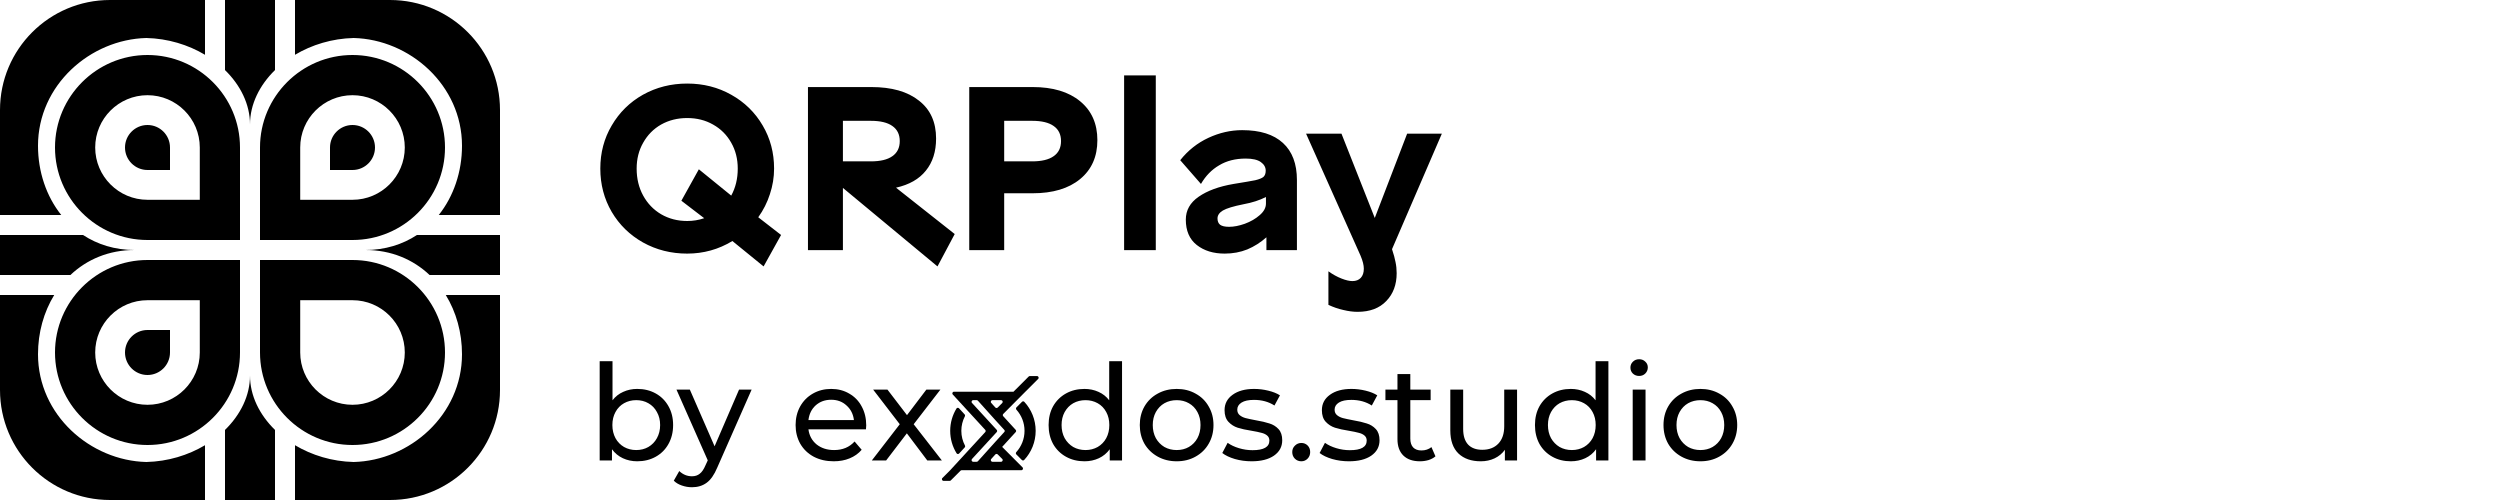 <svg width="200" height="40" viewBox="0 0 200 40" fill="none" xmlns="http://www.w3.org/2000/svg">
<path fill-rule="evenodd" clip-rule="evenodd" d="M0 8.8C0 3.94 3.94 0 8.8 0H16.4V4.383C15.056 3.581 13.434 3.082 11.71 3.04C7.227 3.15 3.04 6.8 3.04 11.66C3.04 13.746 3.709 15.705 4.899 17.2H0V8.8ZM20 9.957C20 8.349 20.759 6.818 22 5.606V0H18V5.606C19.241 6.818 20 8.349 20 9.957ZM36.96 11.66C36.96 13.746 36.291 15.705 35.101 17.2H40V8.8C40 3.94 36.06 0 31.2 0H23.6V4.383C24.944 3.581 26.566 3.082 28.29 3.04C32.773 3.15 36.96 6.8 36.96 11.66ZM29.236 20C31.305 20.001 33.057 20.763 34.367 22H40V18.8H33.356C32.203 19.557 30.812 19.999 29.236 20ZM28.29 36.96C26.566 36.918 24.944 36.419 23.6 35.617V40H31.2C36.06 40 40 36.06 40 31.2V23.6H35.662C36.499 24.964 36.96 26.608 36.96 28.34C36.96 33.2 32.773 36.85 28.29 36.96ZM20 30.043C20 31.651 19.241 33.182 18 34.394V40H22V34.394C20.759 33.182 20 31.651 20 30.043ZM3.04 28.34C3.04 26.608 3.501 24.964 4.338 23.6H0V31.2C0 36.06 3.94 40 8.8 40H16.4V35.617C15.056 36.419 13.434 36.918 11.71 36.96C7.227 36.85 3.04 33.2 3.04 28.34ZM10.764 20C9.188 19.999 7.796 19.557 6.644 18.8H0V22H5.633C6.943 20.763 8.695 20.001 10.764 20ZM20.8 20.8H28.2C32.28 20.8 35.6 24.12 35.6 28.2C35.6 32.28 32.28 35.6 28.2 35.6C24.12 35.6 20.8 32.28 20.8 28.2V20.8ZM24.017 28.2C24.017 30.507 25.893 32.383 28.2 32.383C30.507 32.383 32.383 30.507 32.383 28.2C32.383 25.893 30.507 24.017 28.2 24.017H24.017V28.2ZM11.8 26.4H13.6V28.2C13.6 29.192 12.793 30 11.8 30C10.807 30 10 29.192 10 28.2C10 27.207 10.807 26.4 11.8 26.4ZM19.2 20.8H11.8C7.72 20.8 4.4 24.12 4.4 28.2C4.4 32.28 7.72 35.6 11.8 35.6C15.88 35.6 19.2 32.28 19.2 28.2V20.8ZM15.983 28.2C15.983 30.507 14.107 32.383 11.8 32.383C9.493 32.383 7.616 30.507 7.616 28.2C7.616 25.893 9.493 24.017 11.8 24.017H15.983V28.2ZM28.2 13.6H26.4V11.8C26.4 10.807 27.207 10 28.2 10C29.192 10 30 10.807 30 11.8C30 12.793 29.192 13.6 28.2 13.6ZM20.8 19.2H28.2C32.28 19.2 35.6 15.88 35.6 11.8C35.6 7.72 32.28 4.4 28.2 4.4C24.12 4.4 20.8 7.72 20.8 11.8V19.2ZM24.017 11.8C24.017 9.493 25.893 7.616 28.2 7.616C30.507 7.616 32.383 9.493 32.383 11.8C32.383 14.107 30.507 15.983 28.2 15.983H24.017V11.8ZM11.8 13.6H13.6V11.8C13.6 10.807 12.793 10 11.8 10C10.807 10 10 10.807 10 11.8C10 12.793 10.807 13.6 11.8 13.6ZM19.2 19.2H11.8C7.72 19.2 4.4 15.88 4.4 11.8C4.4 7.72 7.72 4.4 11.8 4.4C15.88 4.4 19.2 7.72 19.2 11.8V19.2ZM15.983 11.8C15.983 9.493 14.107 7.616 11.8 7.616C9.493 7.616 7.616 9.493 7.616 11.8C7.616 14.107 9.493 15.983 11.8 15.983H15.983V11.8Z" fill="black"/>
<path d="M58.591 19.282C57.486 19.953 56.28 20.288 54.976 20.288C53.684 20.288 52.504 19.99 51.435 19.394C50.379 18.798 49.547 17.984 48.938 16.953C48.329 15.909 48.025 14.754 48.025 13.487C48.025 12.219 48.329 11.07 48.938 10.039C49.547 8.995 50.379 8.175 51.435 7.579C52.504 6.983 53.684 6.685 54.976 6.685C56.268 6.685 57.442 6.983 58.498 7.579C59.566 8.175 60.405 8.995 61.014 10.039C61.623 11.07 61.927 12.219 61.927 13.487C61.927 14.182 61.815 14.866 61.591 15.536C61.38 16.195 61.07 16.81 60.66 17.381L62.486 18.798L61.088 21.313L58.591 19.282ZM50.932 13.487C50.932 14.294 51.106 15.015 51.454 15.648C51.802 16.282 52.28 16.779 52.889 17.139C53.51 17.499 54.206 17.68 54.976 17.68C55.448 17.68 55.901 17.605 56.336 17.456L54.51 16.058L55.908 13.543L58.498 15.648C58.846 15.015 59.02 14.294 59.02 13.487C59.02 12.716 58.846 12.027 58.498 11.418C58.15 10.797 57.666 10.312 57.044 9.964C56.436 9.617 55.746 9.443 54.976 9.443C54.206 9.443 53.51 9.617 52.889 9.964C52.28 10.312 51.802 10.797 51.454 11.418C51.106 12.027 50.932 12.716 50.932 13.487ZM67.433 15.033V20.009H64.637V6.964H69.706C71.334 6.964 72.601 7.324 73.508 8.045C74.427 8.753 74.887 9.766 74.887 11.083C74.887 12.126 74.613 12.983 74.067 13.654C73.532 14.325 72.737 14.779 71.681 15.015L76.377 18.723L74.999 21.313L67.433 15.033ZM67.433 12.909H69.669C70.427 12.909 70.998 12.772 71.383 12.499C71.781 12.226 71.98 11.822 71.98 11.288C71.98 10.753 71.781 10.35 71.383 10.076C70.998 9.803 70.427 9.666 69.669 9.666H67.433V12.909ZM82.609 6.964C84.224 6.964 85.491 7.343 86.41 8.101C87.33 8.859 87.79 9.896 87.79 11.213C87.79 12.53 87.33 13.567 86.41 14.325C85.491 15.083 84.224 15.462 82.609 15.462H80.335V20.009H77.54V6.964H82.609ZM82.572 12.909C83.329 12.909 83.901 12.772 84.286 12.499C84.684 12.226 84.882 11.822 84.882 11.288C84.882 10.753 84.684 10.35 84.286 10.076C83.901 9.803 83.329 9.666 82.572 9.666H80.335V12.909H82.572ZM92.463 6.032V20.009H89.929V6.032H92.463ZM99.375 10.412C100.804 10.412 101.891 10.753 102.636 11.437C103.382 12.12 103.754 13.108 103.754 14.4V20.009H101.313V18.984C100.853 19.394 100.344 19.717 99.785 19.953C99.226 20.177 98.624 20.288 97.977 20.288C97.07 20.288 96.325 20.059 95.741 19.599C95.157 19.139 94.865 18.462 94.865 17.568C94.865 16.822 95.207 16.213 95.89 15.741C96.586 15.257 97.518 14.915 98.686 14.716C99.53 14.58 100.108 14.48 100.419 14.418C100.729 14.344 100.947 14.257 101.071 14.157C101.195 14.046 101.257 13.878 101.257 13.654C101.257 13.381 101.127 13.151 100.866 12.965C100.605 12.778 100.201 12.685 99.655 12.685C98.835 12.685 98.126 12.865 97.53 13.226C96.934 13.573 96.449 14.07 96.077 14.716L94.418 12.816C95.039 12.033 95.791 11.437 96.673 11.027C97.555 10.617 98.456 10.412 99.375 10.412ZM98.332 18.145C98.704 18.145 99.12 18.065 99.58 17.903C100.052 17.729 100.45 17.499 100.773 17.214C101.108 16.928 101.276 16.617 101.276 16.282V15.76C100.767 16.021 100.17 16.213 99.487 16.338C98.679 16.499 98.126 16.667 97.828 16.841C97.543 17.015 97.4 17.226 97.4 17.474C97.4 17.698 97.468 17.866 97.605 17.978C97.754 18.09 97.996 18.145 98.332 18.145ZM111.361 19.934C111.497 20.344 111.591 20.686 111.64 20.959C111.702 21.245 111.733 21.543 111.733 21.854C111.733 22.773 111.454 23.519 110.895 24.09C110.348 24.662 109.584 24.947 108.603 24.947C108.255 24.947 107.876 24.898 107.466 24.798C107.068 24.711 106.671 24.575 106.273 24.388V21.705C106.621 21.953 106.969 22.146 107.317 22.282C107.665 22.419 107.957 22.487 108.193 22.487C108.479 22.487 108.702 22.4 108.864 22.227C109.025 22.053 109.106 21.81 109.106 21.5C109.106 21.214 109.019 20.866 108.845 20.456L104.484 10.691H107.317L109.982 17.437L112.572 10.691H115.349L111.361 19.934Z" fill="black"/>
<path fill-rule="evenodd" clip-rule="evenodd" d="M80.258 33.297C80.489 33.55 80.694 33.775 80.849 33.944C80.936 34.038 81.006 34.115 81.054 34.168C81.078 34.194 81.097 34.215 81.11 34.228L81.129 34.25L81.255 34.387C81.302 34.438 81.302 34.517 81.255 34.568L81.129 34.705L81.11 34.726C81.097 34.74 81.078 34.76 81.054 34.787C81.006 34.84 80.936 34.916 80.849 35.011C80.676 35.2 80.437 35.461 80.173 35.752L81.004 36.587C81.005 36.588 81.005 36.588 81.006 36.589L81.453 37.038C81.454 37.039 81.454 37.04 81.455 37.04L81.802 37.389C81.886 37.474 81.826 37.617 81.707 37.617H80.736C80.736 37.617 80.735 37.617 80.735 37.617H78.134C78.134 37.617 78.134 37.617 78.133 37.617H76.935C76.9 37.617 76.866 37.631 76.841 37.656L76.067 38.43C76.041 38.456 76.007 38.47 75.972 38.47H75.486C75.367 38.47 75.308 38.326 75.392 38.242L76.016 37.617L78.818 34.568C78.865 34.517 78.865 34.438 78.818 34.387L76.222 31.561C76.143 31.476 76.204 31.337 76.32 31.337H81.079L82.293 30.124C82.318 30.099 82.352 30.085 82.388 30.085H82.959C83.078 30.085 83.138 30.229 83.053 30.313L82.029 31.337L81.468 31.901C81.467 31.902 81.467 31.902 81.466 31.903L81.019 32.352C81.019 32.353 81.018 32.353 81.017 32.354L80.263 33.113C80.212 33.163 80.21 33.244 80.258 33.297ZM80.113 32.015C80.107 32.014 80.1 32.013 80.094 32.013C80.091 32.012 80.087 32.012 80.083 32.012H80.058C80.058 32.012 80.057 32.012 80.057 32.012H79.397C79.282 32.012 79.221 32.149 79.298 32.235L79.624 32.597C79.675 32.654 79.763 32.656 79.818 32.602L80.178 32.24C80.254 32.163 80.211 32.037 80.113 32.015ZM78.151 32.013C78.183 32.018 78.212 32.033 78.233 32.057C78.639 32.518 79.195 33.133 79.668 33.653C79.934 33.945 80.174 34.208 80.348 34.398C80.389 34.443 80.389 34.512 80.348 34.557C80.174 34.746 79.934 35.01 79.668 35.302C79.195 35.822 78.639 36.437 78.233 36.897C78.207 36.926 78.171 36.942 78.132 36.942H77.859C77.845 36.942 77.832 36.941 77.82 36.937C77.73 36.911 77.691 36.794 77.76 36.718L77.849 36.622C77.849 36.622 77.85 36.621 77.85 36.62L79.736 34.568C79.783 34.517 79.783 34.438 79.736 34.387L77.839 32.322C77.838 32.321 77.838 32.32 77.837 32.32L77.76 32.236C77.682 32.151 77.742 32.012 77.859 32.012H78.133C78.139 32.012 78.145 32.013 78.151 32.013ZM80.083 36.942H79.397C79.282 36.942 79.221 36.805 79.298 36.719L79.624 36.358C79.675 36.301 79.763 36.299 79.817 36.353L80.178 36.715C80.262 36.799 80.202 36.942 80.083 36.942ZM76.526 36.263C76.571 36.336 76.673 36.343 76.731 36.28L77.175 35.796C77.215 35.753 77.222 35.69 77.195 35.638C77.011 35.288 76.907 34.889 76.907 34.466C76.907 34.049 77.008 33.655 77.188 33.308C77.214 33.256 77.207 33.193 77.168 33.151L76.723 32.666C76.665 32.603 76.562 32.61 76.517 32.683C76.2 33.203 76.016 33.813 76.016 34.466C76.016 35.125 76.203 35.741 76.526 36.263ZM81.946 32.147C81.896 32.093 81.811 32.093 81.759 32.146L81.319 32.588C81.267 32.64 81.267 32.724 81.316 32.779C81.718 33.226 81.962 33.818 81.962 34.466C81.962 35.12 81.714 35.716 81.306 36.164C81.257 36.219 81.256 36.304 81.308 36.356L81.748 36.798C81.8 36.85 81.885 36.851 81.935 36.797C82.504 36.186 82.853 35.367 82.853 34.466C82.853 33.571 82.509 32.757 81.946 32.147Z" fill="black"/>
<path d="M69.298 34.035C69.298 34.114 69.291 34.217 69.277 34.346H64.675C64.739 34.845 64.957 35.248 65.328 35.555C65.706 35.855 66.173 36.004 66.73 36.004C67.408 36.004 67.953 35.776 68.367 35.319L68.934 35.983C68.677 36.283 68.356 36.511 67.971 36.668C67.593 36.825 67.169 36.903 66.698 36.903C66.098 36.903 65.567 36.782 65.103 36.539C64.639 36.29 64.279 35.944 64.022 35.501C63.773 35.059 63.648 34.56 63.648 34.003C63.648 33.454 63.769 32.958 64.012 32.516C64.261 32.073 64.6 31.731 65.028 31.488C65.463 31.238 65.952 31.114 66.494 31.114C67.037 31.114 67.518 31.238 67.939 31.488C68.367 31.731 68.699 32.073 68.934 32.516C69.177 32.958 69.298 33.464 69.298 34.035ZM66.494 31.98C66.002 31.98 65.588 32.13 65.253 32.43C64.925 32.73 64.732 33.122 64.675 33.607H68.314C68.257 33.129 68.06 32.74 67.725 32.441C67.397 32.134 66.987 31.98 66.494 31.98ZM74.185 36.839L72.548 34.667L70.889 36.839H69.744L71.981 33.939L69.851 31.167H70.996L72.559 33.211L74.11 31.167H75.234L73.094 33.939L75.352 36.839H74.185Z" fill="black"/>
<path d="M50.981 31.113C51.53 31.113 52.023 31.235 52.458 31.477C52.893 31.72 53.232 32.059 53.475 32.494C53.724 32.929 53.849 33.432 53.849 34.003C53.849 34.574 53.724 35.08 53.475 35.523C53.232 35.958 52.893 36.297 52.458 36.539C52.023 36.782 51.53 36.903 50.981 36.903C50.56 36.903 50.175 36.821 49.825 36.657C49.476 36.493 49.187 36.254 48.958 35.94V36.839H47.974V28.898H49.001V32.023C49.23 31.723 49.515 31.499 49.857 31.349C50.2 31.192 50.574 31.113 50.981 31.113ZM50.895 36.004C51.259 36.004 51.584 35.922 51.869 35.758C52.162 35.587 52.39 35.351 52.554 35.052C52.725 34.745 52.811 34.395 52.811 34.003C52.811 33.61 52.725 33.264 52.554 32.965C52.39 32.658 52.162 32.423 51.869 32.258C51.584 32.094 51.259 32.012 50.895 32.012C50.539 32.012 50.214 32.094 49.922 32.258C49.629 32.423 49.401 32.658 49.237 32.965C49.073 33.264 48.99 33.61 48.99 34.003C48.99 34.395 49.073 34.745 49.237 35.052C49.401 35.351 49.629 35.587 49.922 35.758C50.214 35.922 50.539 36.004 50.895 36.004ZM60.131 31.167L57.381 37.406C57.138 37.984 56.853 38.391 56.525 38.626C56.203 38.861 55.815 38.979 55.358 38.979C55.08 38.979 54.809 38.933 54.545 38.84C54.288 38.754 54.074 38.626 53.903 38.455L54.341 37.684C54.634 37.962 54.973 38.102 55.358 38.102C55.608 38.102 55.815 38.034 55.979 37.898C56.15 37.77 56.303 37.545 56.439 37.224L56.621 36.828L54.117 31.167H55.187L57.167 35.704L59.125 31.167H60.131Z" fill="black"/>
<path d="M89.763 28.898V36.839H88.779V35.94C88.55 36.254 88.261 36.493 87.912 36.657C87.562 36.821 87.177 36.903 86.756 36.903C86.207 36.903 85.714 36.782 85.279 36.539C84.844 36.297 84.501 35.958 84.252 35.523C84.009 35.08 83.888 34.574 83.888 34.003C83.888 33.432 84.009 32.929 84.252 32.494C84.501 32.059 84.844 31.72 85.279 31.477C85.714 31.235 86.207 31.114 86.756 31.114C87.163 31.114 87.537 31.192 87.88 31.349C88.222 31.499 88.507 31.724 88.736 32.023V28.898H89.763ZM86.842 36.004C87.198 36.004 87.523 35.922 87.816 35.758C88.108 35.587 88.336 35.352 88.5 35.052C88.665 34.745 88.746 34.395 88.746 34.003C88.746 33.611 88.665 33.265 88.5 32.965C88.336 32.658 88.108 32.423 87.816 32.259C87.523 32.095 87.198 32.013 86.842 32.013C86.478 32.013 86.15 32.095 85.857 32.259C85.572 32.423 85.343 32.658 85.172 32.965C85.008 33.265 84.926 33.611 84.926 34.003C84.926 34.395 85.008 34.745 85.172 35.052C85.343 35.352 85.572 35.587 85.857 35.758C86.15 35.922 86.478 36.004 86.842 36.004ZM94.136 36.903C93.573 36.903 93.066 36.778 92.617 36.529C92.167 36.279 91.814 35.937 91.557 35.501C91.308 35.059 91.183 34.56 91.183 34.003C91.183 33.447 91.308 32.951 91.557 32.516C91.814 32.073 92.167 31.731 92.617 31.488C93.066 31.238 93.573 31.114 94.136 31.114C94.7 31.114 95.203 31.238 95.645 31.488C96.095 31.731 96.444 32.073 96.694 32.516C96.951 32.951 97.079 33.447 97.079 34.003C97.079 34.56 96.951 35.059 96.694 35.501C96.444 35.937 96.095 36.279 95.645 36.529C95.203 36.778 94.7 36.903 94.136 36.903ZM94.136 36.004C94.5 36.004 94.825 35.922 95.11 35.758C95.403 35.587 95.631 35.352 95.795 35.052C95.959 34.745 96.041 34.395 96.041 34.003C96.041 33.611 95.959 33.265 95.795 32.965C95.631 32.658 95.403 32.423 95.11 32.259C94.825 32.095 94.5 32.013 94.136 32.013C93.772 32.013 93.444 32.095 93.152 32.259C92.866 32.423 92.638 32.658 92.467 32.965C92.303 33.265 92.221 33.611 92.221 34.003C92.221 34.395 92.303 34.745 92.467 35.052C92.638 35.352 92.866 35.587 93.152 35.758C93.444 35.922 93.772 36.004 94.136 36.004ZM100.127 36.903C99.663 36.903 99.217 36.843 98.789 36.721C98.361 36.593 98.026 36.432 97.783 36.24L98.211 35.426C98.461 35.605 98.764 35.748 99.121 35.855C99.478 35.962 99.838 36.015 100.202 36.015C101.101 36.015 101.55 35.758 101.55 35.245C101.55 35.073 101.49 34.938 101.368 34.838C101.247 34.738 101.094 34.667 100.908 34.624C100.73 34.574 100.473 34.52 100.138 34.463C99.681 34.392 99.306 34.31 99.014 34.217C98.728 34.124 98.482 33.967 98.275 33.746C98.069 33.525 97.965 33.215 97.965 32.815C97.965 32.301 98.179 31.891 98.607 31.584C99.035 31.271 99.61 31.114 100.33 31.114C100.708 31.114 101.086 31.16 101.465 31.253C101.843 31.346 102.153 31.47 102.396 31.627L101.957 32.441C101.493 32.141 100.947 31.991 100.319 31.991C99.884 31.991 99.552 32.062 99.324 32.205C99.096 32.348 98.982 32.537 98.982 32.772C98.982 32.958 99.046 33.104 99.174 33.211C99.303 33.318 99.46 33.397 99.645 33.447C99.838 33.496 100.105 33.554 100.448 33.618C100.905 33.696 101.272 33.782 101.55 33.875C101.836 33.96 102.078 34.11 102.278 34.324C102.478 34.538 102.578 34.838 102.578 35.223C102.578 35.737 102.356 36.147 101.914 36.454C101.479 36.753 100.883 36.903 100.127 36.903ZM104.108 36.903C103.908 36.903 103.737 36.836 103.594 36.7C103.451 36.557 103.38 36.379 103.38 36.165C103.38 35.958 103.451 35.787 103.594 35.651C103.737 35.508 103.908 35.437 104.108 35.437C104.307 35.437 104.475 35.505 104.611 35.641C104.746 35.776 104.814 35.951 104.814 36.165C104.814 36.379 104.743 36.557 104.6 36.7C104.464 36.836 104.3 36.903 104.108 36.903ZM107.913 36.903C107.449 36.903 107.003 36.843 106.575 36.721C106.147 36.593 105.812 36.432 105.569 36.24L105.997 35.426C106.247 35.605 106.55 35.748 106.907 35.855C107.264 35.962 107.624 36.015 107.988 36.015C108.887 36.015 109.336 35.758 109.336 35.245C109.336 35.073 109.275 34.938 109.154 34.838C109.033 34.738 108.88 34.667 108.694 34.624C108.516 34.574 108.259 34.52 107.923 34.463C107.467 34.392 107.092 34.31 106.8 34.217C106.514 34.124 106.268 33.967 106.061 33.746C105.854 33.525 105.751 33.215 105.751 32.815C105.751 32.301 105.965 31.891 106.393 31.584C106.821 31.271 107.396 31.114 108.116 31.114C108.494 31.114 108.872 31.16 109.251 31.253C109.629 31.346 109.939 31.47 110.182 31.627L109.743 32.441C109.279 32.141 108.733 31.991 108.105 31.991C107.67 31.991 107.338 32.062 107.11 32.205C106.882 32.348 106.768 32.537 106.768 32.772C106.768 32.958 106.832 33.104 106.96 33.211C107.089 33.318 107.246 33.397 107.431 33.447C107.624 33.496 107.891 33.554 108.234 33.618C108.69 33.696 109.058 33.782 109.336 33.875C109.622 33.96 109.864 34.11 110.064 34.324C110.264 34.538 110.363 34.838 110.363 35.223C110.363 35.737 110.142 36.147 109.7 36.454C109.265 36.753 108.669 36.903 107.913 36.903ZM114.837 36.507C114.687 36.636 114.501 36.736 114.28 36.807C114.059 36.871 113.831 36.903 113.595 36.903C113.024 36.903 112.582 36.75 112.268 36.443C111.954 36.136 111.797 35.697 111.797 35.127V32.013H110.834V31.167H111.797V29.926H112.825V31.167H114.451V32.013H112.825V35.084C112.825 35.391 112.9 35.626 113.049 35.79C113.206 35.954 113.428 36.036 113.713 36.036C114.027 36.036 114.294 35.947 114.516 35.769L114.837 36.507ZM121.365 31.167V36.839H120.391V35.983C120.185 36.275 119.91 36.504 119.567 36.668C119.232 36.825 118.865 36.903 118.465 36.903C117.709 36.903 117.113 36.696 116.678 36.283C116.243 35.862 116.025 35.245 116.025 34.431V31.167H117.053V34.313C117.053 34.863 117.184 35.28 117.448 35.566C117.712 35.844 118.091 35.983 118.583 35.983C119.125 35.983 119.553 35.819 119.867 35.491C120.181 35.162 120.338 34.699 120.338 34.099V31.167H121.365ZM128.672 28.898V36.839H127.687V35.94C127.459 36.254 127.17 36.493 126.821 36.657C126.471 36.821 126.086 36.903 125.665 36.903C125.115 36.903 124.623 36.782 124.188 36.539C123.753 36.297 123.41 35.958 123.161 35.523C122.918 35.08 122.797 34.574 122.797 34.003C122.797 33.432 122.918 32.929 123.161 32.494C123.41 32.059 123.753 31.72 124.188 31.477C124.623 31.235 125.115 31.114 125.665 31.114C126.071 31.114 126.446 31.192 126.789 31.349C127.131 31.499 127.416 31.724 127.645 32.023V28.898H128.672ZM125.75 36.004C126.107 36.004 126.432 35.922 126.724 35.758C127.017 35.587 127.245 35.352 127.409 35.052C127.573 34.745 127.655 34.395 127.655 34.003C127.655 33.611 127.573 33.265 127.409 32.965C127.245 32.658 127.017 32.423 126.724 32.259C126.432 32.095 126.107 32.013 125.75 32.013C125.387 32.013 125.058 32.095 124.766 32.259C124.48 32.423 124.252 32.658 124.081 32.965C123.917 33.265 123.835 33.611 123.835 34.003C123.835 34.395 123.917 34.745 124.081 35.052C124.252 35.352 124.48 35.587 124.766 35.758C125.058 35.922 125.387 36.004 125.75 36.004ZM130.616 31.167H131.643V36.839H130.616V31.167ZM131.13 30.076C130.93 30.076 130.762 30.011 130.627 29.883C130.498 29.755 130.434 29.598 130.434 29.412C130.434 29.227 130.498 29.07 130.627 28.941C130.762 28.806 130.93 28.738 131.13 28.738C131.329 28.738 131.493 28.802 131.622 28.93C131.757 29.052 131.825 29.205 131.825 29.391C131.825 29.583 131.757 29.747 131.622 29.883C131.493 30.011 131.329 30.076 131.13 30.076ZM136.034 36.903C135.471 36.903 134.964 36.778 134.514 36.529C134.065 36.279 133.712 35.937 133.455 35.501C133.205 35.059 133.08 34.56 133.08 34.003C133.08 33.447 133.205 32.951 133.455 32.516C133.712 32.073 134.065 31.731 134.514 31.488C134.964 31.238 135.471 31.114 136.034 31.114C136.598 31.114 137.101 31.238 137.543 31.488C137.993 31.731 138.342 32.073 138.592 32.516C138.849 32.951 138.977 33.447 138.977 34.003C138.977 34.56 138.849 35.059 138.592 35.501C138.342 35.937 137.993 36.279 137.543 36.529C137.101 36.778 136.598 36.903 136.034 36.903ZM136.034 36.004C136.398 36.004 136.723 35.922 137.008 35.758C137.301 35.587 137.529 35.352 137.693 35.052C137.857 34.745 137.939 34.395 137.939 34.003C137.939 33.611 137.857 33.265 137.693 32.965C137.529 32.658 137.301 32.423 137.008 32.259C136.723 32.095 136.398 32.013 136.034 32.013C135.67 32.013 135.342 32.095 135.05 32.259C134.764 32.423 134.536 32.658 134.365 32.965C134.201 33.265 134.119 33.611 134.119 34.003C134.119 34.395 134.201 34.745 134.365 35.052C134.536 35.352 134.764 35.587 135.05 35.758C135.342 35.922 135.67 36.004 136.034 36.004Z" fill="black"/>
</svg>
